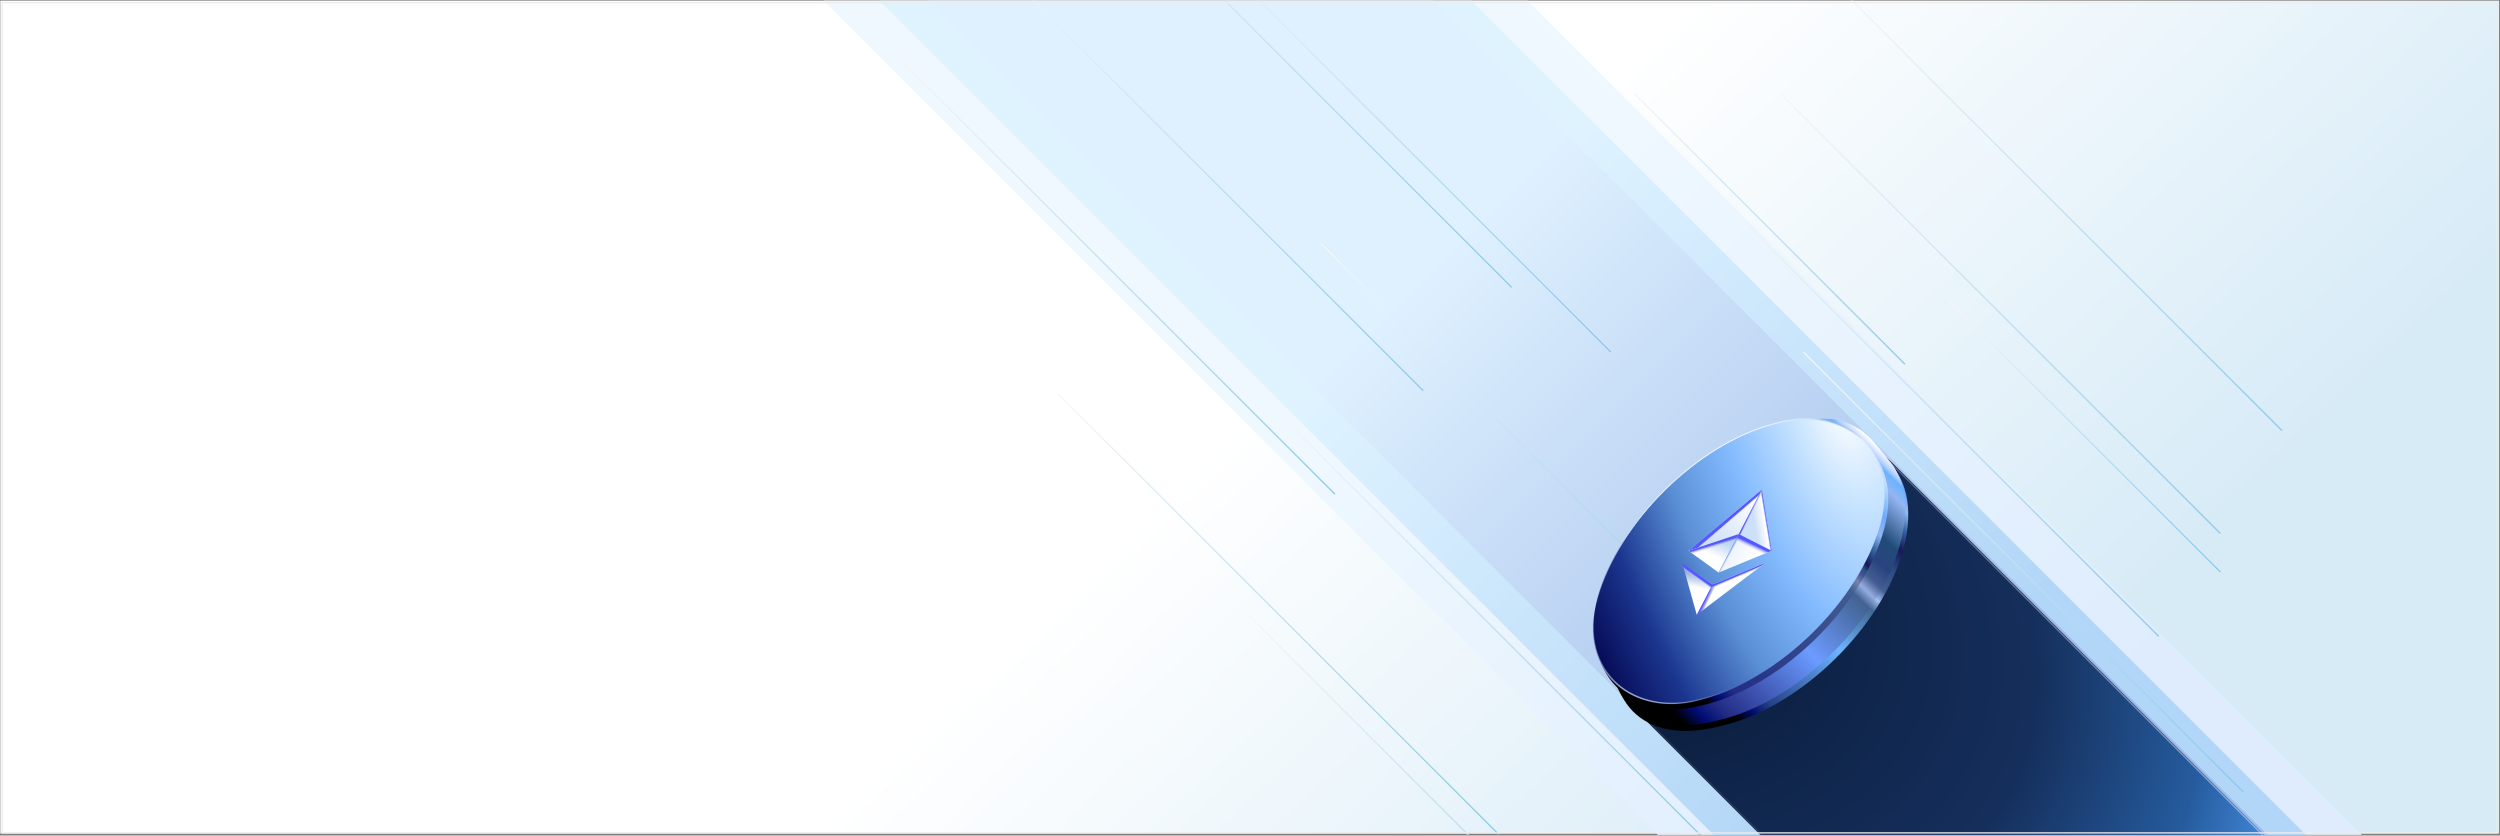 <svg width="1921" height="642" viewBox="0 0 1921 642" fill="none" xmlns="http://www.w3.org/2000/svg">
<rect x="0" y="0" width="1921" height="642" fill="#808080" stroke="none"/>
<g clip-path="url(#clip0_936_30658)">
<rect x="0.258" y="0.5" width="1920" height="640" fill="url(#paint0_linear_936_30658)"/>
<rect x="628.113" y="-4.195" width="382.525" height="1339.57" transform="rotate(-45 628.113 -4.195)" fill="url(#paint1_linear_936_30658)"/>
<rect x="630.621" y="-44.641" width="321.781" height="1366.39" transform="rotate(-45 630.621 -44.641)" fill="url(#paint2_linear_936_30658)"/>
<rect x="648.805" y="-62.82" width="275.264" height="1366.39" transform="rotate(-45 648.805 -62.82)" fill="url(#paint3_linear_936_30658)"/>
<path d="M982.379 317.492L1320.61 655.713" stroke="url(#paint4_linear_936_30658)"/>
<path d="M687.512 41.477L1025.74 379.697" stroke="url(#paint5_linear_936_30658)"/>
<path d="M755.441 -37.953L1093.67 300.268" stroke="url(#paint6_linear_936_30658)"/>
<path d="M823.371 -117.391L1161.6 220.83" stroke="url(#paint7_linear_936_30658)"/>
<path d="M899.488 -67.758L1237.71 270.463" stroke="url(#paint8_linear_936_30658)"/>
<path d="M813.27 302.859L1151.5 641.08" stroke="url(#paint9_linear_936_30658)"/>
<path d="M958.582 471.969L1296.81 810.189" stroke="url(#paint10_linear_936_30658)"/>
<path d="M1014.95 187L1353.18 525.221" stroke="url(#paint11_linear_936_30658)"/>
<path d="M1385.68 270.461L1723.9 608.682" stroke="url(#paint12_linear_936_30658)"/>
<path d="M1320.61 150.805L1658.83 489.025" stroke="url(#paint13_linear_936_30658)"/>
<path d="M1367.93 71.734L1706.16 409.955" stroke="url(#paint14_linear_936_30658)"/>
<path d="M1498.01 231.422L1706.16 439.567" stroke="url(#paint15_linear_936_30658)"/>
<path d="M1255.65 71.734L1463.8 279.879" stroke="url(#paint16_linear_936_30658)"/>
<path d="M1415.26 -7.344L1753.49 330.877" stroke="url(#paint17_linear_936_30658)"/>
<rect x="1224.82" y="513.766" width="273.93" height="500.084" rx="50" transform="rotate(-45 1224.82 513.766)" fill="url(#paint18_diamond_936_30658)"/>
<rect x="1226.24" y="513.766" width="271.93" height="498.084" rx="49" transform="rotate(-45 1226.24 513.766)" stroke="url(#paint19_linear_936_30658)" stroke-opacity="0.5" strokeWidth="2"/>
<path fillRule="evenodd" clipRule="evenodd" d="M1244.16 479.687C1260.26 421.013 1321.03 360.961 1379.89 345.557L1384.94 344.236C1406.28 338.651 1424.44 339.703 1438.16 346.111L1440.18 343.183L1446.66 351.186C1464.56 364.59 1471.32 389.933 1462.36 422.583C1446.26 481.257 1385.49 541.309 1326.63 556.712L1321.58 558.033C1262.72 573.437 1228.06 538.36 1244.16 479.687Z" fill="url(#paint20_linear_936_30658)"/>
<path fillRule="evenodd" clipRule="evenodd" d="M1450.5 352.619C1446.2 347.229 1440.1 339.654 1438.22 337.754C1435.22 334.721 1433.76 333.51 1431.15 331.371C1428.54 329.232 1419.46 324.306 1411.68 322.585C1405.34 321.181 1396.25 321.955 1396.25 321.955L1411.05 336.421C1402.38 336.17 1392.82 337.32 1382.52 340.014L1377.48 341.335C1318.62 356.739 1257.85 416.791 1241.74 475.464C1225.64 534.138 1260.31 569.215 1319.17 553.811L1324.21 552.49C1383.07 537.086 1443.84 477.035 1459.94 418.361C1466.8 393.393 1464.46 372.697 1454.97 358.347V358.264C1454.97 358.264 1454.84 358.094 1454.59 357.785C1453.34 355.955 1451.98 354.232 1450.5 352.619Z" fill="url(#paint21_linear_936_30658)"/>
<rect width="220.332" height="225.549" rx="110.166" transform="matrix(-0.265 0.964 0.967 -0.253 1258.77 357.766)" fill="url(#paint22_linear_936_30658)"/>
<rect x="0.808" y="0.818" width="220.115" height="224.735" rx="110.057" transform="matrix(-0.265 0.964 0.967 -0.253 1256.15 352.949)" fill="url(#paint23_radial_936_30658)"/>
<rect x="0.808" y="0.818" width="220.115" height="224.735" rx="110.057" transform="matrix(-0.265 0.964 0.967 -0.253 1256.15 352.949)" stroke="url(#paint24_linear_936_30658)" strokeWidth="2.3"/>
<rect x="0.808" y="0.818" width="220.115" height="224.735" rx="110.057" transform="matrix(-0.265 0.964 0.967 -0.253 1256.15 352.949)" stroke="url(#paint25_linear_936_30658)" strokeWidth="2.3"/>
<path d="M1353.78 376.219L1353.38 378.322L1336.22 410.749L1327.77 413.765L1297.41 423.225L1353.78 376.219Z" fill="url(#paint26_linear_936_30658)"/>
<path d="M1353.78 376.219L1353.38 378.322L1336.22 410.749L1327.77 413.765L1297.41 423.225L1353.78 376.219Z" fill="url(#paint27_linear_936_30658)"/>
<path d="M1353.78 376.219L1361.27 423.225L1345.27 415.337L1336.03 410.348L1353.78 376.219Z" fill="url(#paint28_linear_936_30658)"/>
<path d="M1353.78 376.219L1361.27 423.225L1345.27 415.337L1336.03 410.348L1353.78 376.219Z" fill="url(#paint29_linear_936_30658)"/>
<path d="M1315.85 449.183L1316.02 449.608L1304.72 471.349L1303.79 472.367L1292.6 432.445L1315.85 449.183Z" fill="url(#paint30_linear_936_30658)"/>
<path d="M1315.85 449.183L1316.02 449.608L1304.72 471.349L1303.79 472.367L1292.6 432.445L1315.85 449.183Z" fill="url(#paint31_linear_936_30658)"/>
<path d="M1303.79 472.367L1315.84 449.183L1356.47 432.445L1303.79 472.367Z" fill="url(#paint32_linear_936_30658)"/>
<path d="M1303.79 472.367L1315.84 449.183L1356.47 432.445L1303.79 472.367Z" fill="url(#paint33_linear_936_30658)"/>
<path d="M1320.63 439.966L1297.4 423.221L1336.03 410.344L1320.63 439.966Z" fill="url(#paint34_linear_936_30658)"/>
<path d="M1320.63 439.966L1297.4 423.221L1336.03 410.344L1320.63 439.966Z" fill="url(#paint35_linear_936_30658)"/>
<path d="M1361.27 423.221L1320.63 439.966L1336.04 410.344L1361.27 423.221Z" fill="url(#paint36_linear_936_30658)"/>
<path d="M1361.27 423.221L1320.63 439.966L1336.04 410.344L1361.27 423.221Z" fill="url(#paint37_linear_936_30658)"/>
</g>
<rect x="1.758" y="2" width="1917" height="638" stroke="#ECECEC" strokeWidth="3"/>
<defs>
<linearGradient id="paint0_linear_936_30658" x1="470.872" y1="0.5" x2="1253.13" y2="826.587" gradientUnits="userSpaceOnUse">
<stop offset="0.5" stop-color="white"/>
<stop offset="1" stop-color="#D7EBF7"/>
</linearGradient>
<linearGradient id="paint1_linear_936_30658" x1="819.376" y1="506.51" x2="819.376" y2="1090.59" gradientUnits="userSpaceOnUse">
<stop stop-color="#EFF8FF"/>
<stop offset="1" stop-color="#DEECFD"/>
</linearGradient>
<linearGradient id="paint2_linear_936_30658" x1="791.512" y1="462.537" x2="791.512" y2="975.365" gradientUnits="userSpaceOnUse">
<stop stop-color="#DFF3FF"/>
<stop offset="1" stop-color="#B2D6F7"/>
</linearGradient>
<linearGradient id="paint3_linear_936_30658" x1="786.437" y1="444.358" x2="786.437" y2="957.186" gradientUnits="userSpaceOnUse">
<stop stop-color="#DFF1FF"/>
<stop offset="1" stop-color="#9FBBE9"/>
</linearGradient>
<linearGradient id="paint4_linear_936_30658" x1="1151.49" y1="317.492" x2="1151.49" y2="655.713" gradientUnits="userSpaceOnUse">
<stop stop-color="#F6F6F6"/>
<stop offset="1" stop-color="#89C9EC"/>
</linearGradient>
<linearGradient id="paint5_linear_936_30658" x1="856.625" y1="41.477" x2="856.625" y2="379.697" gradientUnits="userSpaceOnUse">
<stop stop-color="#F6F6F6"/>
<stop offset="1" stop-color="#89C9EC"/>
</linearGradient>
<linearGradient id="paint6_linear_936_30658" x1="924.555" y1="-37.953" x2="924.555" y2="300.268" gradientUnits="userSpaceOnUse">
<stop stop-color="#F6F6F6"/>
<stop offset="1" stop-color="#89C9EC"/>
</linearGradient>
<linearGradient id="paint7_linear_936_30658" x1="992.484" y1="-117.391" x2="992.484" y2="220.83" gradientUnits="userSpaceOnUse">
<stop stop-color="#F6F6F6"/>
<stop offset="1" stop-color="#89C9EC"/>
</linearGradient>
<linearGradient id="paint8_linear_936_30658" x1="1068.6" y1="-67.758" x2="1068.6" y2="270.463" gradientUnits="userSpaceOnUse">
<stop stop-color="#F6F6F6"/>
<stop offset="1" stop-color="#89C9EC"/>
</linearGradient>
<linearGradient id="paint9_linear_936_30658" x1="982.383" y1="302.859" x2="982.383" y2="641.08" gradientUnits="userSpaceOnUse">
<stop stop-color="#F6F6F6"/>
<stop offset="1" stop-color="#89C9EC"/>
</linearGradient>
<linearGradient id="paint10_linear_936_30658" x1="1127.7" y1="471.969" x2="1127.7" y2="810.189" gradientUnits="userSpaceOnUse">
<stop stop-color="#F6F6F6"/>
<stop offset="1" stop-color="#89C9EC"/>
</linearGradient>
<linearGradient id="paint11_linear_936_30658" x1="1184.06" y1="187" x2="1184.06" y2="525.221" gradientUnits="userSpaceOnUse">
<stop stop-color="#F6F6F6"/>
<stop offset="1" stop-color="#89C9EC"/>
</linearGradient>
<linearGradient id="paint12_linear_936_30658" x1="1554.79" y1="270.461" x2="1554.79" y2="608.682" gradientUnits="userSpaceOnUse">
<stop stop-color="#F6F6F6"/>
<stop offset="1" stop-color="#89C9EC"/>
</linearGradient>
<linearGradient id="paint13_linear_936_30658" x1="1489.72" y1="150.805" x2="1489.72" y2="489.025" gradientUnits="userSpaceOnUse">
<stop stop-color="#F6F6F6"/>
<stop offset="1" stop-color="#89C9EC"/>
</linearGradient>
<linearGradient id="paint14_linear_936_30658" x1="1537.05" y1="71.734" x2="1537.05" y2="409.955" gradientUnits="userSpaceOnUse">
<stop stop-color="#F6F6F6"/>
<stop offset="1" stop-color="#89C9EC"/>
</linearGradient>
<linearGradient id="paint15_linear_936_30658" x1="1602.09" y1="231.422" x2="1602.09" y2="439.567" gradientUnits="userSpaceOnUse">
<stop stop-color="#F6F6F6"/>
<stop offset="1" stop-color="#89C9EC"/>
</linearGradient>
<linearGradient id="paint16_linear_936_30658" x1="1359.73" y1="71.734" x2="1359.73" y2="279.879" gradientUnits="userSpaceOnUse">
<stop stop-color="#F6F6F6"/>
<stop offset="1" stop-color="#89C9EC"/>
</linearGradient>
<linearGradient id="paint17_linear_936_30658" x1="1584.38" y1="-7.344" x2="1584.38" y2="330.877" gradientUnits="userSpaceOnUse">
<stop stop-color="#F6F6F6"/>
<stop offset="1" stop-color="#89C9EC"/>
</linearGradient>
<radialGradient id="paint18_diamond_936_30658" cx="0" cy="0" r="1" gradientUnits="userSpaceOnUse" gradientTransform="translate(1264.41 417.386) rotate(72.573) scale(743.4 488.095)">
<stop/>
<stop offset="0.281" stop-color="#0D2144"/>
<stop offset="0.547" stop-color="#152F5C"/>
<stop offset="0.724" stop-color="#255B9D"/>
<stop offset="0.84" stop-color="#4A93E7"/>
<stop offset="1" stop-color="#B8CDF6"/>
</radialGradient>
<linearGradient id="paint19_linear_936_30658" x1="1167.84" y1="539.21" x2="1579.18" y2="608.458" gradientUnits="userSpaceOnUse">
<stop stop-color="#020B20"/>
<stop offset="0.495" stop-color="white" stop-opacity="0"/>
<stop offset="1" stop-color="white"/>
</linearGradient>
<linearGradient id="paint20_linear_936_30658" x1="1325.57" y1="554.322" x2="1511.98" y2="348.312" gradientUnits="userSpaceOnUse">
<stop offset="0.03"/>
<stop offset="0.069" stop-color="#000B72"/>
<stop offset="0.117" stop-color="#234085"/>
<stop offset="0.358" stop-color="#6CB6FF"/>
<stop offset="0.501" stop-color="#426692"/>
<stop offset="0.528" stop-color="#95B5DF"/>
<stop offset="0.53" stop-color="#A5C6F4"/>
<stop offset="0.56" stop-color="#446093"/>
<stop offset="0.626" stop-color="#294980"/>
<stop offset="0.677" stop-color="#181757"/>
<stop offset="0.725" stop-color="#3664A5"/>
<stop offset="0.765" stop-color="#93BBF3"/>
<stop offset="0.812" stop-color="#6CA2FF"/>
<stop offset="0.832" stop-color="#B4C8FF"/>
<stop offset="0.84" stop-color="white"/>
</linearGradient>
<linearGradient id="paint21_linear_936_30658" x1="1299.93" y1="574.7" x2="1524.97" y2="343.053" gradientUnits="userSpaceOnUse">
<stop offset="0.03"/>
<stop offset="0.069" stop-color="#000B72"/>
<stop offset="0.117" stop-color="#232D85"/>
<stop offset="0.358" stop-color="#6C9BFF"/>
<stop offset="0.532" stop-color="#426292"/>
<stop offset="0.558" stop-color="#95ACDF"/>
<stop offset="0.585" stop-color="#445E93"/>
<stop offset="0.626" stop-color="#294380"/>
<stop offset="0.677" stop-color="#214C79"/>
<stop offset="0.765" stop-color="#93B6F3"/>
<stop offset="0.793" stop-color="#6CB3FF"/>
<stop offset="0.802" stop-color="#B4CFFF"/>
<stop offset="0.823" stop-color="white"/>
</linearGradient>
<linearGradient id="paint22_linear_936_30658" x1="192.231" y1="82.12" x2="54.834" y2="235.039" gradientUnits="userSpaceOnUse">
<stop offset="0.03"/>
<stop offset="0.069" stop-color="#000B72"/>
<stop offset="0.117" stop-color="#232D85"/>
<stop offset="0.589" stop-color="#425D92"/>
<stop offset="0.622" stop-color="#7683AC"/>
<stop offset="0.645" stop-color="#445493"/>
<stop offset="0.662" stop-color="#294E80"/>
<stop offset="0.677" stop-color="#181757"/>
<stop offset="0.725" stop-color="#3669A5"/>
<stop offset="0.765" stop-color="#93B5F3"/>
<stop offset="0.812" stop-color="#6CA9FF"/>
<stop offset="0.879" stop-color="#BBDFFF"/>
<stop offset="0.914" stop-color="#D3D4FF"/>
<stop offset="0.932" stop-color="white"/>
</linearGradient>
<radialGradient id="paint23_radial_936_30658" cx="0" cy="0" r="1" gradientUnits="userSpaceOnUse" gradientTransform="translate(-3.41 161.627) rotate(-59.012) scale(240.526 808.172)">
<stop stop-color="white"/>
<stop offset="0.134" stop-color="#C8E4FF"/>
<stop offset="0.332" stop-color="#84BBFF"/>
<stop offset="0.519" stop-color="#5A8FD5"/>
<stop offset="0.717" stop-color="#1B368F"/>
<stop offset="0.888" stop-color="#060954"/>
<stop offset="1"/>
</radialGradient>
<linearGradient id="paint24_linear_936_30658" x1="179.618" y1="102.259" x2="225.791" y2="74.331" gradientUnits="userSpaceOnUse">
<stop stop-color="#5375BE" stop-opacity="0"/>
<stop offset="1" stop-color="#C8DAFF"/>
</linearGradient>
<linearGradient id="paint25_linear_936_30658" x1="9.179" y1="54.699" x2="79.456" y2="85.02" gradientUnits="userSpaceOnUse">
<stop stop-color="white"/>
<stop offset="0.398" stop-color="#C8E0FF"/>
<stop offset="1" stop-color="#538ABE" stop-opacity="0"/>
</linearGradient>
<linearGradient id="paint26_linear_936_30658" x1="1314.89" y1="417.98" x2="1345.21" y2="381.871" gradientUnits="userSpaceOnUse">
<stop stop-color="#CEE0F7"/>
<stop offset="1" stop-color="white"/>
</linearGradient>
<linearGradient id="paint27_linear_936_30658" x1="1339.27" y1="413.331" x2="1327.96" y2="400.224" gradientUnits="userSpaceOnUse">
<stop offset="0.918" stop-color="white" stop-opacity="0"/>
<stop offset="1" stop-color="#5458FF"/>
</linearGradient>
<linearGradient id="paint28_linear_936_30658" x1="1343.81" y1="405.994" x2="1358.1" y2="403.656" gradientUnits="userSpaceOnUse">
<stop offset="0.34" stop-color="#CEE0F7"/>
<stop offset="0.92" stop-color="white"/>
<stop offset="1" stop-color="#5458FF"/>
</linearGradient>
<linearGradient id="paint29_linear_936_30658" x1="1347.03" y1="403.173" x2="1341.63" y2="400.527" gradientUnits="userSpaceOnUse">
<stop offset="0.716" stop-color="white" stop-opacity="0"/>
<stop offset="1" stop-color="#5458FF"/>
</linearGradient>
<linearGradient id="paint30_linear_936_30658" x1="1291.88" y1="449.05" x2="1295.09" y2="432.6" gradientUnits="userSpaceOnUse">
<stop stop-color="white"/>
<stop offset="1" stop-color="white" stop-opacity="0"/>
</linearGradient>
<linearGradient id="paint31_linear_936_30658" x1="1284.76" y1="459.454" x2="1300.46" y2="437.197" gradientUnits="userSpaceOnUse">
<stop offset="0.834" stop-color="white" stop-opacity="0"/>
<stop offset="0.906" stop-color="#5458FF"/>
</linearGradient>
<linearGradient id="paint32_linear_936_30658" x1="1313.4" y1="453.382" x2="1338.99" y2="465.6" gradientUnits="userSpaceOnUse">
<stop offset="0.017" stop-color="#5458FF"/>
<stop offset="0.112" stop-color="white"/>
</linearGradient>
<linearGradient id="paint33_linear_936_30658" x1="1320.07" y1="453.403" x2="1317.88" y2="448.25" gradientUnits="userSpaceOnUse">
<stop offset="0.464" stop-color="white" stop-opacity="0"/>
<stop offset="0.789" stop-color="#5458FF"/>
</linearGradient>
<linearGradient id="paint34_linear_936_30658" x1="1325.34" y1="431.248" x2="1331.73" y2="417.651" gradientUnits="userSpaceOnUse">
<stop stop-color="white"/>
<stop offset="1" stop-color="white" stop-opacity="0.5"/>
</linearGradient>
<linearGradient id="paint35_linear_936_30658" x1="1309.77" y1="439.966" x2="1303.9" y2="420.944" gradientUnits="userSpaceOnUse">
<stop offset="0.797" stop-color="white" stop-opacity="0"/>
<stop offset="0.941" stop-color="#5458FF"/>
</linearGradient>
<linearGradient id="paint36_linear_936_30658" x1="1350.49" y1="427.461" x2="1332.51" y2="417.578" gradientUnits="userSpaceOnUse">
<stop stop-color="white"/>
<stop offset="0.931" stop-color="white" stop-opacity="0.882"/>
<stop offset="1" stop-color="#809EFB"/>
</linearGradient>
<linearGradient id="paint37_linear_936_30658" x1="1336.6" y1="439.707" x2="1347.41" y2="416.691" gradientUnits="userSpaceOnUse">
<stop offset="0.779" stop-color="white" stop-opacity="0"/>
<stop offset="0.939" stop-color="#5458FF"/>
</linearGradient>
<clipPath id="clip0_936_30658">
<rect x="0.258" y="0.5" width="1920" height="641" fill="white"/>
</clipPath>
</defs>
</svg>
